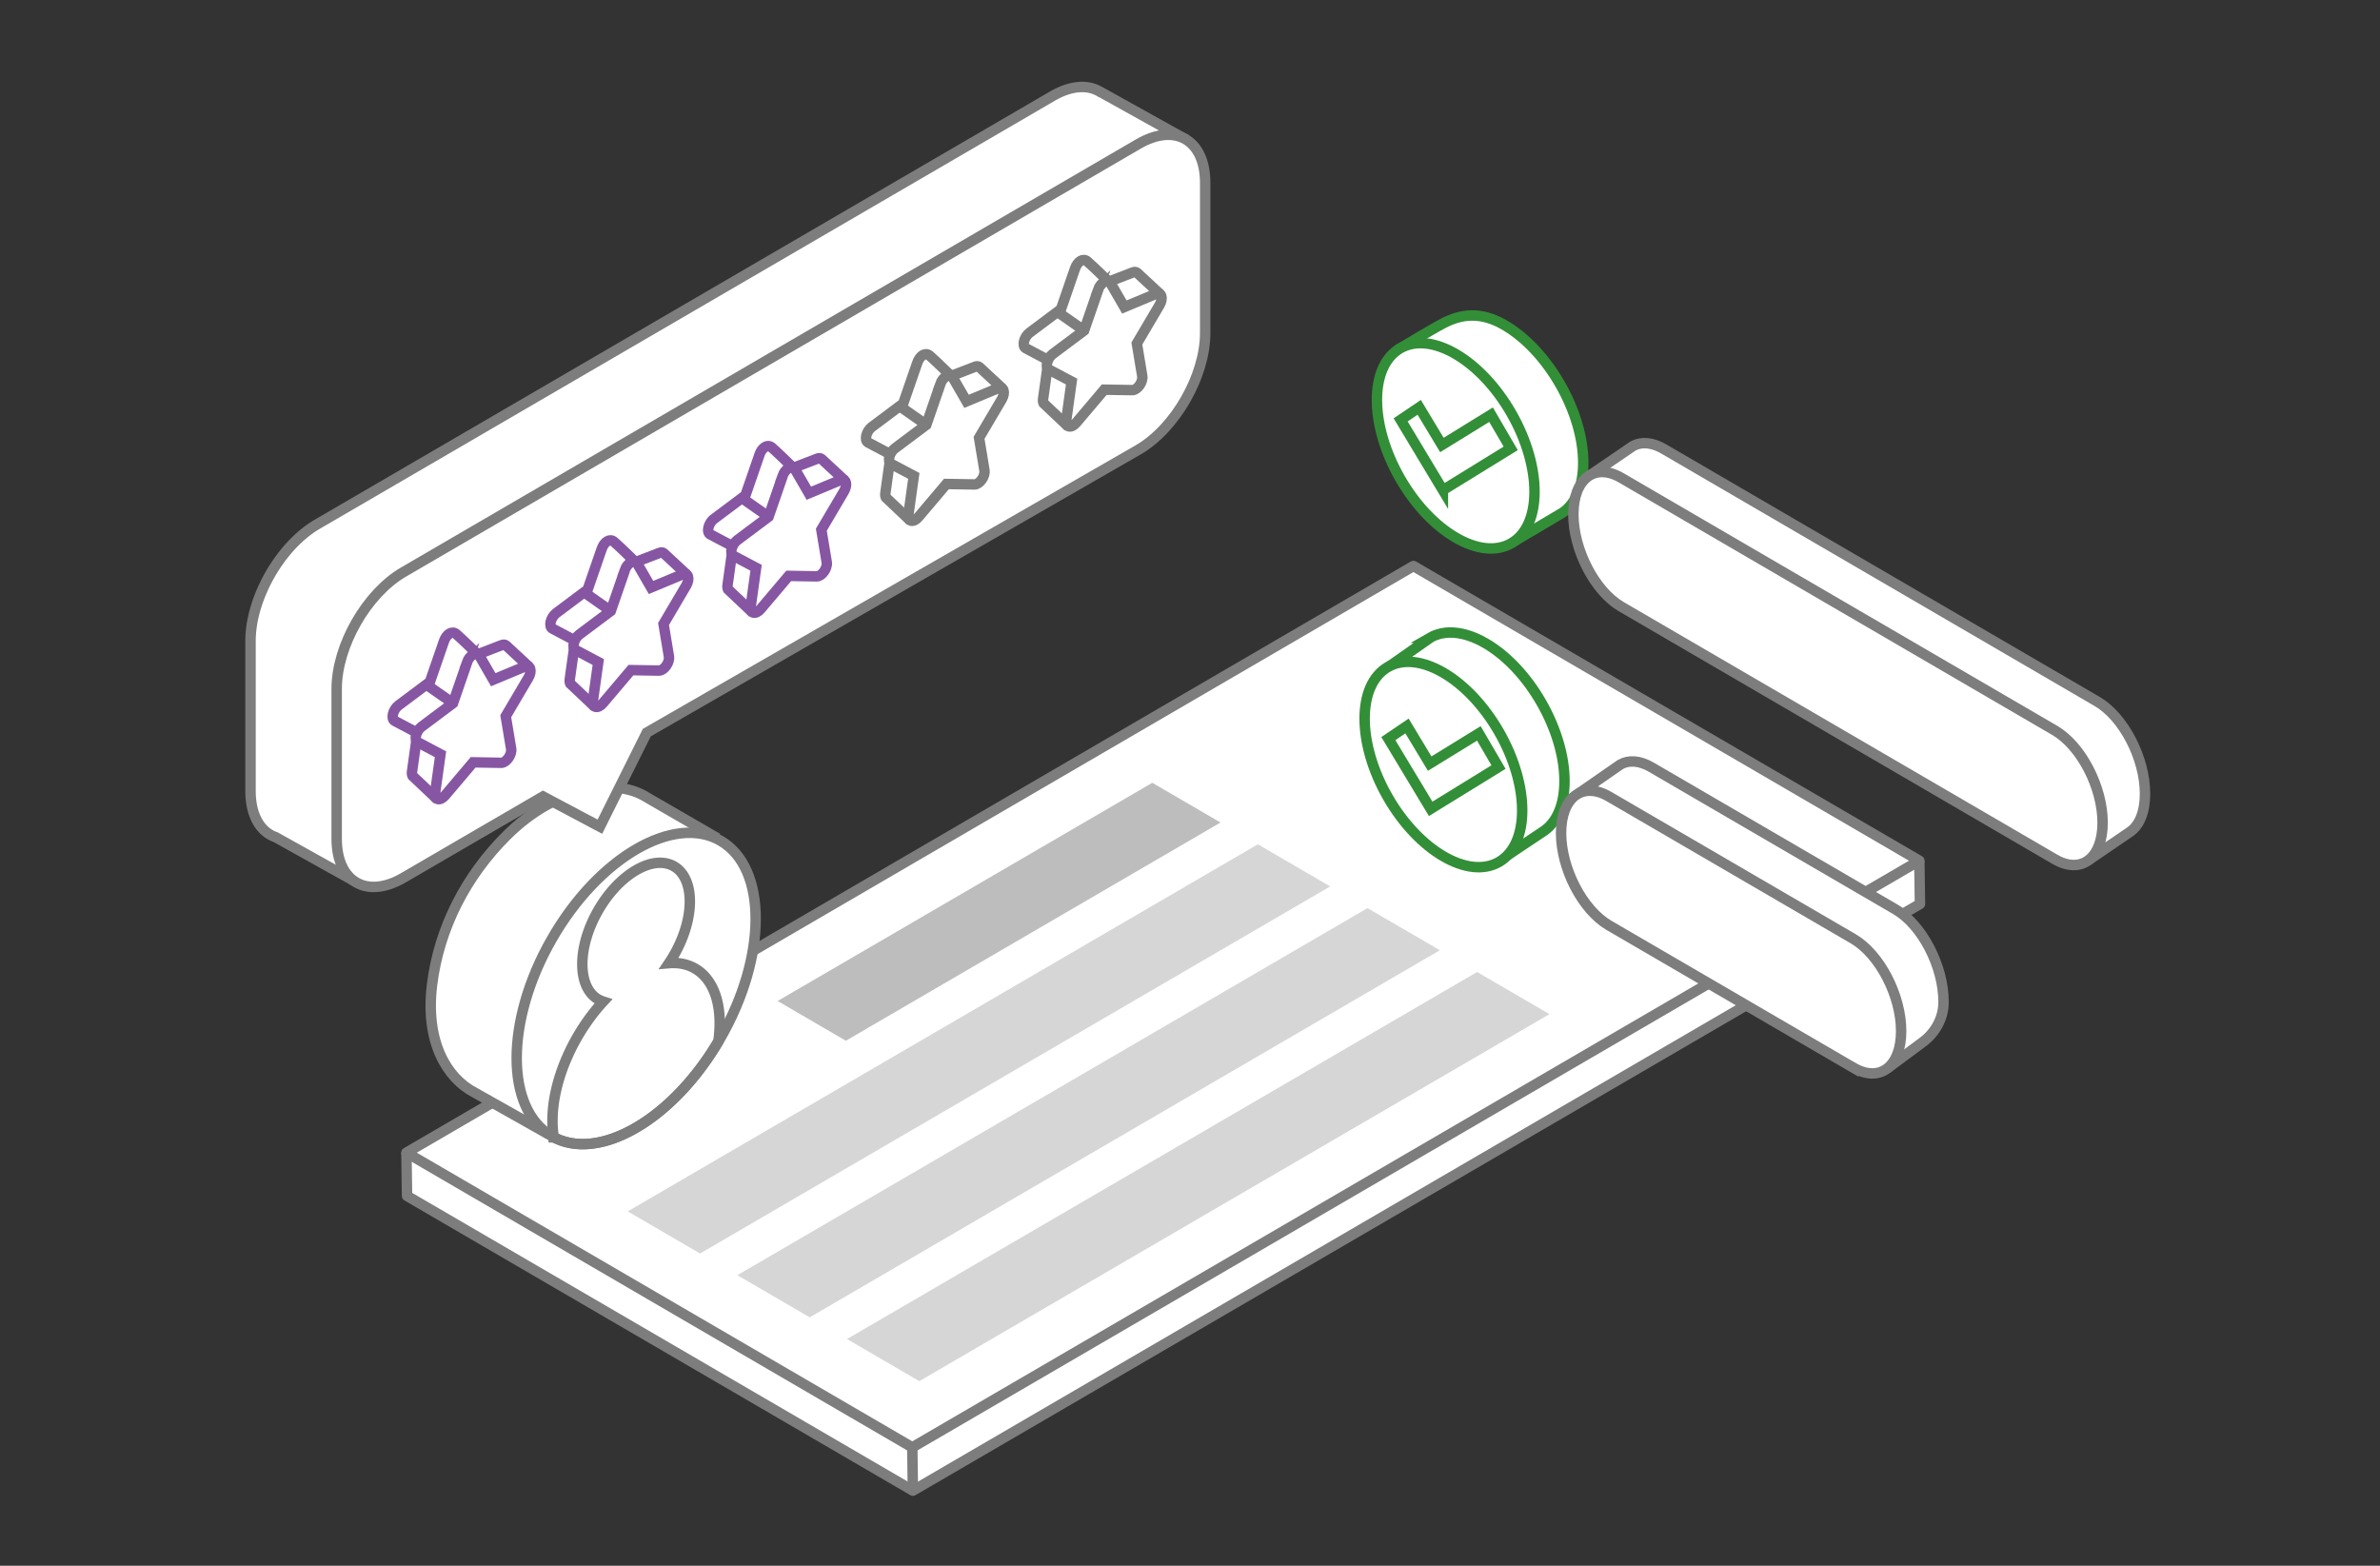 <svg width="342" height="225" fill="none" xmlns="http://www.w3.org/2000/svg"><rect width="100%" height="100%" fill="#333333" stroke="none"/><path d="m58.403 165.641.09 6.215 72.69 42.348 144.71-84.302-.09-6.216" fill="#fff"/><path d="m58.403 165.641.09 6.215 72.69 42.348 144.71-84.302-.09-6.216" stroke="#7D7D7D" stroke-width="1.5" stroke-linejoin="round"/><path d="m275.803 123.686-144.71 84.303-72.69-42.348 144.7-84.303 72.7 42.348Z" fill="#fff" stroke="#7D7D7D" stroke-width="1.5" stroke-linejoin="round"/><path d="m191.143 127.379-90.55 52.751-10.39-6.054 90.55-52.751 10.39 6.054ZM206.903 136.551l-90.55 52.751-10.4-6.054 90.55-52.751 10.4 6.054ZM222.653 145.733l-90.55 52.741-10.39-6.054 90.54-52.741 10.4 6.054Z" fill="#D6D6D6"/><path d="m175.383 118.197-53.84 31.36-9.8-5.711 53.84-31.36 9.8 5.711Z" fill="#BEBDBD"/><path d="m131.093 207.989.09 6.215" stroke="#7D7D7D" stroke-width="1.5" stroke-linejoin="round"/><path d="M200.887 50.253s4.807-2.914 6.573-3.827c2.387-1.232 5.221-1.76 8.731.286 6.257 3.64 11.315 12.494 11.315 19.786 0 3.41-1.112 5.873-2.932 7.149l-7.107 4.212" fill="#fff"/><path d="M200.887 50.253s4.807-2.914 6.573-3.827c2.387-1.232 5.221-1.76 8.731.286 6.257 3.64 11.315 12.494 11.315 19.786 0 3.41-1.112 5.873-2.932 7.149l-7.107 4.212" stroke="#338E38" stroke-width="1.5" stroke-miterlimit="10"/><path d="m227.996 68.632 6.704-4.565c1.188-.616 2.703-.517 4.36.44l62.295 36.295c3.794 2.211 6.878 8.15 6.878 13.265 0 2.639-.817 4.542-2.136 5.455l-6.126 4.179" fill="#fff"/><path d="m227.996 68.632 6.704-4.565c1.188-.616 2.703-.517 4.36.44l62.295 36.295c3.794 2.211 6.878 8.15 6.878 13.265 0 2.639-.817 4.542-2.136 5.455l-6.126 4.179" stroke="#7D7D7D" stroke-width="1.5" stroke-miterlimit="10"/><path d="M217.19 78.056c4.421-2.575 4.421-10.928-.001-18.655-4.422-7.728-11.59-11.905-16.011-9.33-4.421 2.576-4.421 10.928.001 18.656 4.422 7.728 11.59 11.905 16.011 9.329Z" fill="#fff" stroke="#338E38" stroke-width="1.5" stroke-miterlimit="10"/><path d="m207.34 70.436-6.072-10.097 2.671-1.804 3.259 5.411 7.063-4.355 2.824 4.84-9.745 6.005Z" stroke="#338E38" stroke-width="1.5" stroke-miterlimit="10"/><path d="m295.262 123.47-62.295-36.295c-3.794-2.21-6.878-8.15-6.878-13.264 0-5.114 3.074-7.457 6.878-5.246l62.295 36.295c3.793 2.21 6.878 8.15 6.878 13.264 0 5.114-3.074 7.457-6.878 5.246Z" fill="#fff" stroke="#7D7D7D" stroke-width="1.5" stroke-miterlimit="10"/><path d="m103.107 120.463-10.629-6.151c-4.422-2.46-12.634-1.241-19.66 5.737-5.808 5.759-9.72 13.274-10.729 21.437-1.008 8.163 2.062 13.431 6.162 15.544l10.551 5.949" fill="#fff"/><path d="m103.107 120.463-10.629-6.151c-4.422-2.46-12.634-1.241-19.66 5.737-5.808 5.759-9.72 13.274-10.729 21.437-1.008 8.163 2.062 13.431 6.162 15.544l10.551 5.949" stroke="#7D7D7D" stroke-width="1.5" stroke-miterlimit="10"/><path d="m170.568 20.132-12.435-6.922h-.033c-1.74-1.085-4.19-.962-6.894.615L45.598 75.33C40.3 78.415 36 85.93 36 92.102v21.561c0 2.315.61 4.115 1.64 5.3a4.581 4.581 0 0 0 1.973 1.342l11.283 6.296" fill="#fff"/><path d="m170.568 20.132-12.435-6.922h-.033c-1.74-1.085-4.19-.962-6.894.615L45.598 75.33C40.3 78.415 36 85.93 36 92.102v21.561c0 2.315.61 4.115 1.64 5.3a4.581 4.581 0 0 0 1.973 1.342l11.283 6.296" stroke="#7D7D7D" stroke-width="1.5" stroke-miterlimit="10"/><path d="M163.586 20.691 57.977 82.207C52.68 85.293 48.38 92.808 48.38 98.98v21.56c0 6.173 4.3 8.678 9.597 5.591l20.05-11.674 8.178 4.339 6.739-13.52 70.642-40.65c5.297-3.086 9.597-10.6 9.597-16.773V26.282c0-6.172-4.3-8.677-9.597-5.591ZM103.558 149.119c6.705-11.719 6.705-24.385 0-28.292-6.706-3.906-17.578 2.427-24.283 14.146-6.705 11.719-6.705 24.385 0 28.292 6.706 3.906 17.578-2.427 24.283-14.146Z" fill="#fff" stroke="#7D7D7D" stroke-width="1.5" stroke-miterlimit="10"/><path clip-rule="evenodd" d="M79.578 163.438a14.61 14.61 0 0 1-.189-2.382c0-5.782 3.004-12.491 7.293-17.132-1.829-.582-3.004-2.471-3.004-5.379 0-4.976 3.458-11.015 7.725-13.497 4.267-2.483 7.725-.47 7.725 4.495 0 2.896-1.175 6.162-3.004 8.868 4.29-.358 7.293 2.852 7.293 8.633 0 .85-.067 1.722-.188 2.606-3.081 5.199-7.249 9.728-11.826 12.39-4.588 2.673-8.744 3.008-11.825 1.387v.011Z" stroke="#7D7D7D" stroke-width="1.5" stroke-miterlimit="10"/><path d="m68.717 94.005 3.369-1.298c.255-.111.465-.089.62.034l3.336 3.098" fill="#fff"/><path d="m68.717 94.005 3.369-1.298c.255-.111.465-.089.62.034l3.336 3.098" stroke="#8656A3" stroke-width="1.5" stroke-miterlimit="10"/><path d="m62.831 114.86-3.557-3.366c-.066-.145-.1-.346-.066-.604l.775-5.569-3.258-1.722c-.587-.313-.266-1.632.543-2.236l4.51-3.377 2.018-5.838c.366-1.05 1.175-1.543 1.773-1.029.82.705 3.004 2.852 3.004 2.852" fill="#fff"/><path d="m62.831 114.86-3.557-3.366c-.066-.145-.1-.346-.066-.604l.775-5.569-3.258-1.722c-.587-.313-.266-1.632.543-2.236l4.51-3.377 2.018-5.838c.366-1.05 1.175-1.543 1.773-1.029.82.705 3.004 2.852 3.004 2.852" stroke="#8656A3" stroke-width="1.5" stroke-miterlimit="10"/><path d="m67.11 95.212-2.018 5.838-4.51 3.377c-.81.604-1.13 1.934-.543 2.236l3.258 1.722-.776 5.569c-.144 1.007.72 1.208 1.43.358l4.034-4.764 4.034.068c.72.011 1.574-1.175 1.43-2.025l-.776-4.674 3.258-5.524c.588-.995.266-1.946-.543-1.6l-4.51 1.88-2.017-3.49c-.366-.626-1.408-.022-1.774 1.03h.022Z" fill="#fff" stroke="#8656A3" stroke-width="1.5" stroke-miterlimit="10"/><path d="m65.093 101.05-3.846-2.684" stroke="#8656A3" stroke-width="1.5" stroke-miterlimit="10"/><path d="m91.382 80.753 3.369-1.297c.255-.112.465-.09.62.033l3.336 3.098" fill="#fff"/><path d="m91.382 80.753 3.369-1.297c.255-.112.465-.09.62.033l3.336 3.098" stroke="#8656A3" stroke-width="1.5" stroke-miterlimit="10"/><path d="m85.496 101.598-3.557-3.366c-.067-.146-.1-.347-.067-.604l.776-5.57-3.258-1.721c-.588-.314-.266-1.633.543-2.237l4.51-3.377 2.017-5.838c.366-1.05 1.175-1.543 1.774-1.028.82.704 3.003 2.851 3.003 2.851" fill="#fff"/><path d="m85.496 101.598-3.557-3.366c-.067-.146-.1-.347-.067-.604l.776-5.57-3.258-1.721c-.588-.314-.266-1.633.543-2.237l4.51-3.377 2.017-5.838c.366-1.05 1.175-1.543 1.774-1.028.82.704 3.003 2.851 3.003 2.851" stroke="#8656A3" stroke-width="1.5" stroke-miterlimit="10"/><path d="m89.785 81.96-2.017 5.838-4.51 3.377c-.81.604-1.13 1.935-.543 2.237l3.258 1.722-.776 5.569c-.144 1.006.72 1.208 1.43.358l4.034-4.764 4.034.067c.72.011 1.574-1.174 1.43-2.024l-.776-4.674 3.258-5.525c.588-.995.266-1.945-.543-1.599l-4.51 1.879-2.017-3.489c-.366-.626-1.408-.022-1.774 1.029h.022Z" fill="#fff" stroke="#8656A3" stroke-width="1.5" stroke-miterlimit="10"/><path d="m87.769 87.798-3.846-2.695" stroke="#8656A3" stroke-width="1.5" stroke-miterlimit="10"/><path d="m114.057 67.21 3.369-1.296c.255-.112.465-.09.62.033l3.336 3.098" fill="#fff"/><path d="m114.057 67.21 3.369-1.296c.255-.112.465-.09.62.033l3.336 3.098" stroke="#8656A3" stroke-width="1.5" stroke-miterlimit="10"/><path d="m108.172 88.055-3.558-3.366a1.107 1.107 0 0 1-.066-.603l.775-5.57-3.258-1.722c-.587-.313-.266-1.632.543-2.236l4.511-3.377 2.017-5.838c.366-1.05 1.175-1.543 1.773-1.029.82.705 3.004 2.852 3.004 2.852" fill="#fff"/><path d="m108.172 88.055-3.558-3.366a1.107 1.107 0 0 1-.066-.603l.775-5.57-3.258-1.722c-.587-.313-.266-1.632.543-2.236l4.511-3.377 2.017-5.838c.366-1.05 1.175-1.543 1.773-1.029.82.705 3.004 2.852 3.004 2.852" stroke="#8656A3" stroke-width="1.5" stroke-miterlimit="10"/><path d="m112.461 68.419-2.018 5.837-4.51 3.377c-.809.604-1.131 1.935-.543 2.237l3.258 1.722-.776 5.569c-.144 1.006.721 1.207 1.43.358l4.034-4.764 4.034.067c.721.011 1.574-1.174 1.43-2.024l-.776-4.675 3.258-5.524c.588-.995.266-1.946-.543-1.599l-4.51 1.879-2.017-3.49c-.366-.626-1.408-.022-1.774 1.03h.023Z" fill="#fff" stroke="#8656A3" stroke-width="1.5" stroke-miterlimit="10"/><path d="m110.443 74.256-3.845-2.695" stroke="#8656A3" stroke-width="1.5" stroke-miterlimit="10"/><path d="m136.732 54.004 3.37-1.297c.255-.112.465-.09.62.033l3.336 3.098" fill="#fff"/><path d="m136.732 54.004 3.37-1.297c.255-.112.465-.09.62.033l3.336 3.098" stroke="#7D7D7D" stroke-width="1.5" stroke-miterlimit="10"/><path d="m130.847 74.849-3.557-3.366c-.067-.146-.1-.347-.067-.604l.776-5.57-3.258-1.721c-.588-.313-.266-1.633.543-2.237l4.51-3.377 2.017-5.837c.366-1.051 1.175-1.544 1.774-1.03.82.705 3.003 2.852 3.003 2.852" fill="#fff"/><path d="m130.847 74.849-3.557-3.366c-.067-.146-.1-.347-.067-.604l.776-5.57-3.258-1.721c-.588-.313-.266-1.633.543-2.237l4.51-3.377 2.017-5.837c.366-1.051 1.175-1.544 1.774-1.03.82.705 3.003 2.852 3.003 2.852" stroke="#7D7D7D" stroke-width="1.5" stroke-miterlimit="10"/><path d="m135.125 55.212-2.017 5.837-4.511 3.377c-.809.604-1.13 1.935-.543 2.237l3.259 1.722-.776 5.57c-.144 1.005.72 1.207 1.429.357l4.035-4.764 4.034.067c.72.011 1.574-1.174 1.429-2.024l-.775-4.674 3.258-5.525c.587-.995.266-1.945-.543-1.599l-4.511 1.88-2.017-3.49c-.366-.626-1.407-.022-1.773 1.029h.022Z" fill="#fff" stroke="#7D7D7D" stroke-width="1.5" stroke-miterlimit="10"/><path d="m133.108 61.05-3.846-2.696" stroke="#7D7D7D" stroke-width="1.5" stroke-miterlimit="10"/><path d="m159.397 40.45 3.369-1.296c.255-.112.465-.09.621.033l3.335 3.098" fill="#fff"/><path d="m159.397 40.45 3.369-1.296c.255-.112.465-.09.621.033l3.335 3.098" stroke="#7D7D7D" stroke-width="1.5" stroke-miterlimit="10"/><path d="m153.511 61.306-3.557-3.366c-.067-.145-.1-.346-.067-.603l.776-5.57-3.258-1.722c-.588-.313-.266-1.632.543-2.236l4.511-3.377 2.017-5.838c.365-1.05 1.174-1.543 1.773-1.028.82.704 3.003 2.851 3.003 2.851" fill="#fff"/><path d="m153.511 61.306-3.557-3.366c-.067-.145-.1-.346-.067-.603l.776-5.57-3.258-1.722c-.588-.313-.266-1.632.543-2.236l4.511-3.377 2.017-5.838c.365-1.05 1.174-1.543 1.773-1.028.82.704 3.003 2.851 3.003 2.851" stroke="#7D7D7D" stroke-width="1.5" stroke-miterlimit="10"/><path d="m157.801 41.658-2.017 5.838-4.511 3.377c-.809.604-1.131 1.935-.543 2.236l3.258 1.723-.776 5.569c-.144 1.006.721 1.207 1.43.357l4.034-4.763 4.034.067c.721.01 1.574-1.174 1.43-2.024l-.776-4.675 3.259-5.524c.587-.995.266-1.946-.543-1.6l-4.511 1.88-2.017-3.49c-.366-.626-1.408-.022-1.774 1.03h.023Z" fill="#fff" stroke="#7D7D7D" stroke-width="1.5" stroke-miterlimit="10"/><path d="m155.783 47.496-3.845-2.684" stroke="#7D7D7D" stroke-width="1.5" stroke-miterlimit="10"/><path d="m226.808 114.045 6.028-4.18c1.199-.682 2.758-.605 4.458.385l35.11 20.446c3.793 2.211 6.878 8.15 6.878 13.265v.055c0 2.276-1.177 4.399-2.998 5.741l-5.134 3.805" fill="#fff"/><path d="m226.808 114.045 6.028-4.18c1.199-.682 2.758-.605 4.458.385l35.11 20.446c3.793 2.211 6.878 8.15 6.878 13.265v.055c0 2.276-1.177 4.399-2.998 5.741l-5.134 3.805" stroke="#7D7D7D" stroke-width="1.5" stroke-miterlimit="10"/><path d="m198.51 96.546 7.02-4.906h-.032c2.049-1.176 4.883-1 8 .814 6.257 3.641 11.315 12.495 11.315 19.787 0 3.354-1.068 5.785-2.834 7.083l-5.396 3.607" fill="#fff"/><path d="m198.51 96.546 7.02-4.906h-.032c2.049-1.176 4.883-1 8 .814 6.257 3.641 11.315 12.495 11.315 19.787 0 3.354-1.068 5.785-2.834 7.083l-5.396 3.607" stroke="#338E38" stroke-width="1.5" stroke-miterlimit="10"/><path d="M215.421 123.855c4.421-2.575 4.421-10.928-.001-18.655-4.422-7.728-11.591-11.905-16.012-9.33-4.421 2.576-4.42 10.929.002 18.656 4.421 7.728 11.59 11.905 16.011 9.329Z" fill="#fff" stroke="#338E38" stroke-width="1.5" stroke-miterlimit="10"/><path d="m205.585 116.233-6.082-10.096 2.681-1.815 3.259 5.411 7.064-4.344 2.823 4.839-9.745 6.005Z" stroke="#338E38" stroke-width="1.5" stroke-miterlimit="10"/><path d="m266.311 153.419-35.11-20.446c-3.793-2.211-6.878-8.15-6.878-13.264 0-5.115 3.074-7.457 6.878-5.247l35.11 20.447c3.793 2.21 6.878 8.15 6.878 13.264 0 5.114-3.074 7.457-6.878 5.246Z" fill="#fff" stroke="#7D7D7D" stroke-width="1.5" stroke-miterlimit="10"/></svg>